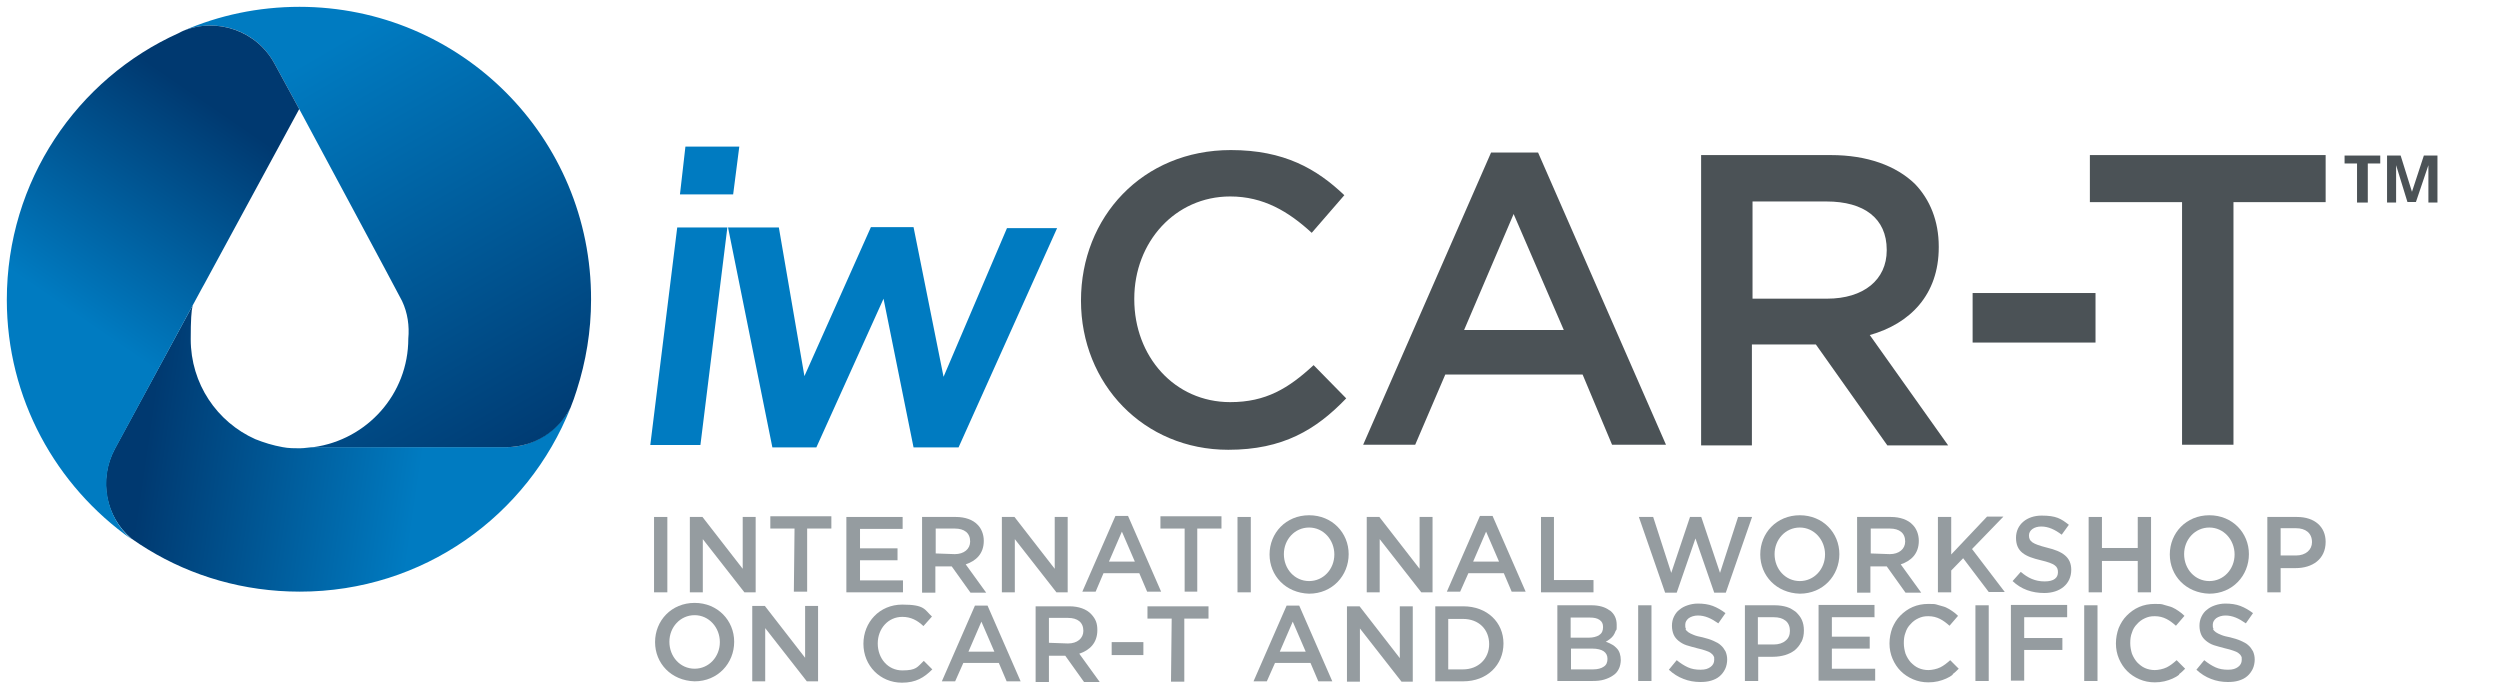 <?xml version="1.0" encoding="UTF-8"?>
<svg id="Layer_1" xmlns="http://www.w3.org/2000/svg" xmlns:xlink="http://www.w3.org/1999/xlink" version="1.1" viewBox="0 0 733.132 202.6">
  <!-- Generator: Adobe Illustrator 29.7.1, SVG Export Plug-In . SVG Version: 2.1.1 Build 8)  -->
  <defs>
    <style>
      .st0 {
        fill: #007bc1;
      }

      .st1 {
        fill: #007bc1;
      }

      .st2 {
        fill: url(#linear-gradient2);
      }

      .st3 {
        fill: url(#linear-gradient1);
      }

      .st4 {
        fill: url(#linear-gradient3);
      }

      .st5 {
        fill: #959ca0;
      }

      .st6 {
        fill: url(#linear-gradient);
      }

      .st7 {
        fill: #4b5256;
      }
    </style>
    <linearGradient id="linear-gradient" x1="123.183" y1="1113.554" x2="43.313" y2="1101.858" gradientTransform="translate(0 -974.1)" gradientUnits="userSpaceOnUse">
      <stop offset="0" stop-color="#007bc1"/>
      <stop offset="1" stop-color="#003970"/>
    </linearGradient>
    <linearGradient id="linear-gradient1" x1="87.008" y1="1967.668" x2="155.359" y2="2084.937" gradientTransform="translate(0 -1948.2)" xlink:href="#linear-gradient"/>
    <linearGradient id="linear-gradient2" x1="59.53" y1="-1348.535" x2="59.53" y2="-1347.028" gradientTransform="translate(0 -1263.8) scale(1 -1)" gradientUnits="userSpaceOnUse">
      <stop offset="0" stop-color="#a1182f"/>
      <stop offset="1" stop-color="#000"/>
    </linearGradient>
    <linearGradient id="linear-gradient3" x1="28.879" y1="1071.17" x2="70.414" y2="1010.71" xlink:href="#linear-gradient"/>
  </defs>
  <g>
    <g>
      <path class="st1" d="M198.6,66.7h14.7l-7.9,63.8h-14.7l7.9-63.8ZM201,43h15.8l-1.8,14h-15.6l1.6-14Z"/>
      <path class="st0" d="M213.5,66.7h14.9l7.5,43.6,19.5-43.7h12.5l8.8,43.9,18.6-43.6h14.7l-28.9,64.3h-13.2l-8.8-43.6-19.7,43.6h-12.9l-13-64.5h0Z"/>
    </g>
    <g>
      <path class="st7" d="M317,88.137h0c0-24.456,18.02-44.131,43.947-44.131,15.63,0,25.191,5.516,33.282,13.239l-9.562,11.033c-6.804-6.252-14.159-10.665-23.904-10.665-16.181,0-28.134,13.423-28.134,29.972v.184c0,16.733,11.768,30.156,28.134,30.156,10.481,0,17.101-4.045,24.456-10.849l9.562,9.746c-8.826,9.194-18.572,15.078-34.569,15.078-24.824,0-43.212-19.307-43.212-43.763Z"/>
      <path class="st7" d="M437.257,44.741h13.791l37.511,85.688h-15.814l-8.642-20.594h-40.27l-8.826,20.594h-15.262l37.511-85.688ZM458.587,96.779l-14.71-34.018-14.526,34.018h29.237Z"/>
      <path class="st7" d="M498.856,45.477h38.063c10.665,0,19.123,3.126,24.64,8.458,4.413,4.597,6.987,10.849,6.987,18.388v.184c0,13.975-8.458,22.433-20.227,25.743l22.985,32.363h-17.836l-20.962-29.605h-18.756v29.605h-14.894V45.477h0ZM535.816,87.585c10.665,0,17.469-5.516,17.469-14.159v-.184c0-9.194-6.62-14.159-17.652-14.159h-21.698v28.501h21.882Z"/>
      <path class="st7" d="M578.476,85.93h36.04v14.526h-36.04v-14.526Z"/>
      <path class="st7" d="M639.892,59.268h-27.03v-13.791h69.139v13.791h-27.03v71.161h-15.078V59.268h0Z"/>
    </g>
  </g>
  <g>
    <path class="st5" d="M191.8,151.6h3.9v22.1h-3.9v-22.1Z"/>
    <path class="st5" d="M202.4,151.6h3.6l11.8,15.2v-15.2h3.8v22.1h-3.3l-12.2-15.6v15.6h-3.8v-22.1h.1Z"/>
    <path class="st5" d="M233,155h-7.1v-3.6h17.9v3.6h-7.1v18.5h-3.9l.2-18.5h0Z"/>
    <path class="st5" d="M248.3,151.6h16.4v3.5h-12.5v5.7h11v3.5h-11v5.9h12.6v3.5h-16.6v-22.1h.1Z"/>
    <path class="st5" d="M270.4,151.6h9.9c2.7,0,5,.8,6.4,2.3,1.1,1.1,1.8,2.8,1.8,4.7h0c0,3.8-2.3,5.9-5.3,6.9l6,8.3h-4.6l-5.5-7.7h-4.8v7.7h-3.9v-22.2h.1-.1ZM280,162.5c2.7,0,4.5-1.5,4.5-3.7h0c0-2.5-1.7-3.8-4.5-3.8h-5.6v7.3l5.6.2h0Z"/>
    <path class="st5" d="M293.9,151.6h3.6l11.8,15.2v-15.2h3.8v22.1h-3.3l-12.2-15.6v15.6h-3.8v-22.1h.1Z"/>
    <path class="st5" d="M327.2,151.3h3.6l9.7,22.2h-4.1l-2.3-5.4h-10.5l-2.3,5.4h-3.9l9.7-22.2h.1ZM332.8,164.7l-3.8-8.8-3.8,8.8h7.7-.1Z"/>
    <path class="st5" d="M347.4,155h-7.1v-3.6h17.9v3.6h-7.1v18.5h-3.7v-18.5h0Z"/>
    <path class="st5" d="M362.9,151.6h3.9v22.1h-3.9v-22.1Z"/>
    <path class="st5" d="M372.3,162.6h0c0-6.3,4.8-11.5,11.6-11.5s11.6,5.2,11.6,11.4h0c0,6.3-4.8,11.6-11.6,11.6-6.9-.2-11.6-5.3-11.6-11.5ZM391.3,162.6h0c0-4.3-3.2-7.9-7.4-7.9s-7.4,3.5-7.4,7.8h0c0,4.4,3.2,7.9,7.4,7.9s7.4-3.5,7.4-7.8Z"/>
    <path class="st5" d="M400.9,151.6h3.6l11.8,15.2v-15.2h3.8v22.1h-3.3l-12.2-15.6v15.6h-3.8v-22.1h.1Z"/>
    <path class="st5" d="M434.1,151.3h3.6l9.7,22.2h-4.1l-2.3-5.4h-10.4l-2.4,5.4h-3.9l9.7-22.2h.1ZM439.6,164.7l-3.8-8.8-3.8,8.8h7.7-.1Z"/>
    <path class="st5" d="M451.8,151.6h3.9v18.5h11.6v3.6h-15.4v-22.1h-.1Z"/>
    <path class="st5" d="M480.6,151.6h4.2l5.3,16.4,5.5-16.4h3.3l5.5,16.4,5.3-16.4h4.1l-7.7,22.2h-3.4l-5.5-15.9-5.5,15.9h-3.4l-7.7-22.2h0Z"/>
    <path class="st5" d="M516.2,162.6h0c0-6.3,4.8-11.5,11.6-11.5s11.6,5.2,11.6,11.4h0c0,6.3-4.8,11.6-11.6,11.6-6.9-.2-11.6-5.3-11.6-11.5ZM535.2,162.6h0c0-4.3-3.2-7.9-7.4-7.9s-7.4,3.5-7.4,7.8h0c0,4.4,3.2,7.9,7.4,7.9s7.4-3.5,7.4-7.8Z"/>
    <path class="st5" d="M544.6,151.6h9.9c2.7,0,5,.8,6.4,2.3,1.1,1.1,1.8,2.8,1.8,4.7h0c0,3.8-2.3,5.9-5.3,6.9l6,8.3h-4.6l-5.5-7.7h-4.8v7.7h-3.9v-22.2h.1-.1ZM554.2,162.5c2.7,0,4.5-1.5,4.5-3.7h0c0-2.5-1.7-3.8-4.5-3.8h-5.6v7.3l5.6.2h0Z"/>
    <path class="st5" d="M568.3,151.6h3.9v11l10.5-11.1h4.8l-9.2,9.5,9.6,12.6h-4.7l-7.5-9.9-3.5,3.6v6.4h-3.9v-22.1h.1-.1Z"/>
    <path class="st5" d="M590.2,170.4l2.4-2.7c2.1,1.8,4.2,2.8,7,2.8s3.9-1.1,3.9-2.7h0c0-1.7-.8-2.5-5-3.5-4.7-1.1-7.3-2.5-7.3-6.6h0c0-3.9,3.2-6.5,7.5-6.5s5.7.9,8,2.7l-2.1,2.9c-2-1.5-3.9-2.4-6-2.4s-3.6,1.1-3.6,2.6h0c0,1.8,1,2.5,5.3,3.6,4.6,1.1,7.1,2.8,7.1,6.5h0c0,4.2-3.3,6.8-7.9,6.8-3.6,0-6.8-1.1-9.3-3.5h0Z"/>
    <path class="st5" d="M612.5,151.6h3.9v9.1h10.5v-9.1h3.9v22.1h-3.9v-9.2h-10.5v9.2h-3.9v-22.1Z"/>
    <path class="st5" d="M636.3,162.6h0c0-6.3,4.8-11.5,11.6-11.5s11.6,5.2,11.6,11.4h0c0,6.3-4.8,11.6-11.6,11.6-6.9-.2-11.6-5.3-11.6-11.5ZM655.3,162.6h0c0-4.3-3.2-7.9-7.4-7.9s-7.4,3.5-7.4,7.8h0c0,4.4,3.2,7.9,7.4,7.9s7.4-3.5,7.4-7.8Z"/>
    <path class="st5" d="M664.9,151.6h8.7c5.2,0,8.4,2.9,8.4,7.3h0c0,5.1-3.9,7.7-8.8,7.7h-4.4v7.1h-3.9v-22.1h0ZM673.3,162.9c2.9,0,4.7-1.7,4.7-3.9h0c0-2.7-1.9-4.1-4.7-4.1h-4.5v8h4.5Z"/>
    <path class="st5" d="M192.1,188.3h0c0-6.3,4.8-11.5,11.6-11.5s11.6,5.2,11.6,11.4h0c0,6.3-4.8,11.6-11.6,11.6-6.9-.2-11.6-5.3-11.6-11.5ZM211.1,188.3h0c0-4.3-3.2-7.9-7.4-7.9s-7.4,3.5-7.4,7.8h0c0,4.4,3.2,7.9,7.4,7.9s7.4-3.5,7.4-7.8Z"/>
    <path class="st5" d="M220.7,177.7h3.6l11.8,15.2v-15.2h3.8v22.1h-3.3l-12.2-15.6v15.6h-3.8v-22.1h.1Z"/>
    <path class="st5" d="M253.2,188.8h0c0-6.3,4.7-11.5,11.4-11.5s6.5,1.5,8.7,3.5l-2.5,2.8c-1.8-1.7-3.7-2.7-6.2-2.7-4.2,0-7.2,3.5-7.2,7.8h0c0,4.4,3,7.9,7.2,7.9s4.4-1,6.3-2.8l2.5,2.5c-2.4,2.4-4.8,3.9-8.9,3.9-6.4,0-11.3-5-11.3-11.4Z"/>
    <path class="st5" d="M286,177.6h3.6l9.7,22.2h-4.1l-2.3-5.4h-10.4l-2.4,5.4h-3.9l9.7-22.2h.1ZM291.6,191.1l-3.8-8.8-3.8,8.8h7.7-.1Z"/>
    <path class="st5" d="M303.7,177.8h9.9c2.7,0,5,.8,6.4,2.3s1.8,2.8,1.8,4.7h0c0,3.8-2.3,5.9-5.3,6.9l6,8.3h-4.6l-5.5-7.7h-4.8v7.7h-3.9v-22.2h.1-.1ZM313.2,188.7c2.7,0,4.5-1.5,4.5-3.7h0c0-2.5-1.7-3.8-4.5-3.8h-5.6v7.3l5.6.2h0Z"/>
    <path class="st5" d="M326,188.3h9.3v3.8h-9.3v-3.8Z"/>
    <path class="st5" d="M343.6,181.4h-7.1v-3.6h17.9v3.6h-7.1v18.5h-3.9l.2-18.5h0Z"/>
    <path class="st5" d="M377.4,177.6h3.6l9.7,22.2h-4.1l-2.3-5.4h-10.4l-2.4,5.4h-3.9l9.7-22.2h.1ZM382.9,191.1l-3.8-8.8-3.8,8.8h7.7-.1Z"/>
    <path class="st5" d="M395.1,177.8h3.6l11.8,15.2v-15.2h3.8v22.1h-3.3l-12.2-15.6v15.6h-3.8v-22.1h.1Z"/>
    <path class="st5" d="M420.9,177.8h8.2c7,0,11.8,4.7,11.8,10.9h0c0,6.3-4.8,11.1-11.8,11.1h-8.2v-22.1.1ZM424.7,181.3v15h4.3c4.6,0,7.7-3.2,7.7-7.4h0c0-4.3-3-7.4-7.7-7.4h-4.3v-.2Z"/>
    <g>
      <path class="st5" d="M472.1,179c1.3,1,2,2.4,2,4.2s0,1.3-.3,1.8c-.2.5-.4,1-.7,1.4s-.6.7-1,1-.8.6-1.2.8c.7.2,1.2.5,1.8.8s1,.7,1.4,1.1c.4.4.7.9.9,1.5.2.6.3,1.3.3,2s-.2,1.9-.6,2.6c-.4.8-.9,1.4-1.7,1.9-.7.5-1.6.9-2.6,1.2s-2.1.4-3.4.4h-10.3v-22.2h10c2.2,0,4,.5,5.3,1.5h.1ZM469,186.2c.8-.5,1.1-1.3,1.1-2.3s-.3-1.6-1-2.1-1.6-.7-2.9-.7h-5.6v5.9h5.3c1.3,0,2.3-.3,3-.7l.1-.1ZM470.3,195.5c.8-.5,1.1-1.3,1.1-2.3s-.4-1.7-1.1-2.2-1.9-.8-3.4-.8h-6.2v6.1h6.5c1.3,0,2.4-.3,3.1-.8Z"/>
      <path class="st5" d="M484.3,177.5v22.2h-3.9v-22.2h3.9Z"/>
      <path class="st5" d="M494.3,184.5c.1.3.4.6.8.9.4.3.9.5,1.6.8s1.6.5,2.6.7c1.2.3,2.2.6,3.1,1s1.7.8,2.2,1.3c.6.5,1,1.1,1.4,1.8.3.7.5,1.5.5,2.4s-.2,2-.6,2.8-.9,1.5-1.6,2.1-1.5,1-2.5,1.3-2,.4-3.2.4c-1.7,0-3.4-.3-4.9-.9-1.6-.6-3-1.5-4.3-2.7l2.3-2.8c1.1.9,2.2,1.6,3.3,2.1,1.1.5,2.3.7,3.7.7s2.2-.3,2.9-.8,1.1-1.2,1.1-2.1,0-.8-.2-1.1c-.1-.3-.4-.6-.8-.9-.4-.3-.9-.5-1.5-.7s-1.5-.5-2.5-.7c-1.2-.3-2.2-.6-3.2-.9-.9-.3-1.7-.8-2.3-1.3-.6-.5-1.1-1.1-1.4-1.8s-.5-1.6-.5-2.6.2-1.9.6-2.7.9-1.5,1.6-2c.7-.6,1.5-1,2.4-1.3s1.9-.5,3-.5c1.6,0,3.1.2,4.4.7s2.5,1.2,3.7,2.1l-2.1,3c-1-.7-2-1.3-3-1.7s-2-.6-3-.6-2,.3-2.7.8c-.6.5-1,1.1-1,1.9s0,.8.2,1.1l-.1.2Z"/>
      <path class="st5" d="M528.2,188.3c-.5,1-1.1,1.7-1.9,2.4-.8.6-1.8,1.1-2.8,1.4-1.1.3-2.2.5-3.5.5h-4.4v7.1h-3.9v-22.2h8.8c1.3,0,2.5.2,3.5.5s1.9.9,2.7,1.5c.7.7,1.3,1.4,1.7,2.3.4.9.6,1.9.6,3.1s-.2,2.3-.7,3.3l-.1.1ZM523.6,182c-.9-.7-2-1-3.5-1h-4.6v8h4.6c1.5,0,2.7-.4,3.5-1.1.9-.7,1.3-1.7,1.3-2.9s-.4-2.3-1.3-3Z"/>
      <path class="st5" d="M549.8,181h-12.6v5.7h11.1v3.5h-11.1v5.9h12.7v3.5h-16.6v-22.2h16.4v3.5l.1.1Z"/>
      <path class="st5" d="M572.7,197.8c-.6.5-1.3.9-2,1.2s-1.5.6-2.4.8-1.8.3-2.8.3c-1.6,0-3.1-.3-4.5-.9-1.4-.6-2.6-1.4-3.6-2.4s-1.8-2.2-2.4-3.6c-.6-1.4-.9-2.9-.9-4.5s.3-3.1.8-4.5c.6-1.4,1.3-2.6,2.4-3.7,1-1,2.2-1.9,3.6-2.5,1.4-.6,2.9-.9,4.6-.9s1.9,0,2.8.3,1.6.4,2.3.7,1.3.7,1.9,1.1,1.2.9,1.7,1.4l-2.5,2.9c-.9-.8-1.8-1.5-2.8-2s-2.1-.8-3.4-.8-2,.2-2.9.6c-.9.4-1.7,1-2.3,1.7-.7.7-1.2,1.5-1.5,2.5-.4,1-.5,2-.5,3.1s.2,2.1.5,3.1c.4,1,.9,1.8,1.5,2.5.7.7,1.4,1.3,2.3,1.7.9.4,1.9.6,2.9.6s2.5-.3,3.5-.8,1.9-1.2,2.9-2.1l2.5,2.5c-.6.6-1.2,1.2-1.8,1.6l.1.1Z"/>
      <path class="st5" d="M583.2,177.5v22.2h-3.9v-22.2h3.9Z"/>
      <path class="st5" d="M606.2,181h-12.6v6.1h11.2v3.5h-11.2v9h-3.9v-22.2h16.5v3.6Z"/>
      <path class="st5" d="M615.1,177.5v22.2h-3.9v-22.2h3.9Z"/>
      <path class="st5" d="M639.1,197.8c-.6.5-1.3.9-2,1.2s-1.5.6-2.4.8-1.8.3-2.8.3c-1.6,0-3.1-.3-4.5-.9-1.4-.6-2.6-1.4-3.6-2.4s-1.8-2.2-2.4-3.6c-.6-1.4-.9-2.9-.9-4.5s.3-3.1.8-4.5c.6-1.4,1.3-2.6,2.4-3.7,1-1,2.2-1.9,3.6-2.5,1.4-.6,2.9-.9,4.6-.9s1.9,0,2.8.3,1.6.4,2.3.7,1.3.7,1.9,1.1,1.2.9,1.7,1.4l-2.5,2.9c-.9-.8-1.8-1.5-2.8-2s-2.1-.8-3.4-.8-2,.2-2.9.6c-.9.4-1.7,1-2.3,1.7-.7.7-1.2,1.5-1.5,2.5-.4,1-.5,2-.5,3.1s.2,2.1.5,3.1c.4,1,.9,1.8,1.5,2.5.7.7,1.4,1.3,2.3,1.7.9.4,1.9.6,2.9.6s2.5-.3,3.5-.8,1.9-1.2,2.9-2.1l2.5,2.5c-.6.6-1.2,1.2-1.8,1.6l.1.1Z"/>
      <path class="st5" d="M649,184.5c.1.3.4.6.8.9.4.3.9.5,1.6.8s1.6.5,2.6.7c1.2.3,2.2.6,3.1,1,.9.4,1.7.8,2.2,1.3.6.5,1,1.1,1.4,1.8.3.7.5,1.5.5,2.4s-.2,2-.6,2.8c-.4.8-.9,1.5-1.6,2.1-.7.6-1.5,1-2.5,1.3s-2,.4-3.2.4c-1.7,0-3.4-.3-4.9-.9-1.6-.6-3-1.5-4.3-2.7l2.3-2.8c1.1.9,2.2,1.6,3.3,2.1s2.3.7,3.7.7,2.2-.3,2.9-.8,1.1-1.2,1.1-2.1,0-.8-.2-1.1c-.1-.3-.4-.6-.8-.9-.4-.3-.9-.5-1.5-.7s-1.5-.5-2.5-.7c-1.2-.3-2.2-.6-3.2-.9-.9-.3-1.7-.8-2.3-1.3s-1.1-1.1-1.4-1.8c-.3-.7-.5-1.6-.5-2.6s.2-1.9.6-2.7.9-1.5,1.6-2c.7-.6,1.5-1,2.4-1.3s1.9-.5,3-.5c1.6,0,3.1.2,4.4.7s2.5,1.2,3.7,2.1l-2.1,3c-1-.7-2-1.3-3-1.7s-2-.6-3-.6-2,.3-2.7.8c-.6.5-1,1.1-1,1.9s0,.8.2,1.1l-.1.2Z"/>
    </g>
  </g>
  <g>
    <path class="st7" d="M694.196,59.4h-2.989v-11.459h-3.654v-2.325h10.463v2.325h-3.654v11.459h-.166Z"/>
    <path class="st7" d="M705.987,59.234l-3.322-10.795h0v10.961h-2.657v-13.784h3.986l3.322,10.629h0l3.488-10.629h3.986v13.784h-2.657v-10.961h0l-3.654,10.795h-2.491,0Z"/>
  </g>
  <g>
    <path class="st6" d="M148.545,131.127h-56.273c-1.507,0-2.847.335-4.354.335s-3.35,0-5.024-.335c-2.847-.503-5.527-1.34-8.039-2.345-11.221-5.024-18.925-16.246-18.925-29.309,0-5.631.188-8.33.575-9.935l-22.85,42.091c-4.857,9.044-2.68,19.93,4.857,26.294,1.675,1.172,3.182,2.177,4.857,3.182,12.896,7.872,28.137,12.394,44.55,12.394,36.176,0,66.825-22.275,79.386-53.929-3.854,6.975-11.089,11.556-18.758,11.556Z"/>
    <path class="st3" d="M87.917,2c-12.226,0-23.782,2.512-34.166,7.034,10.049-4.02,21.605,0,26.797,9.714h0l7.202,13.231s30.146,56.106,30.146,56.273h0c1.675,3.517,2.177,7.369,1.842,11.054h0c0,16.246-12.059,29.644-27.802,31.821h56.432c8.374,0,15.417-4.689,18.934-11.556.67-1.675,1.34-3.517,1.842-5.192,2.68-8.374,4.187-17.25,4.187-26.462.167-47.564-38.186-85.917-85.583-85.917h.167Z"/>
    <path class="st2" d="M59.111,84.735l.837-1.507c-.335.502-.502,1.005-.837,1.507Z"/>
    <path class="st4" d="M80.548,18.748h0c-5.192-9.714-16.916-13.733-26.797-9.714-.4.188-.731.327-1.34.67C22.6,23.103,2,53.082,2,87.917c0,28.974,14.403,54.599,36.511,70.174-7.369-6.364-9.546-17.418-4.857-26.294h0l25.457-47.062c.335-.502.502-1.005.837-1.507l27.802-51.249s-7.202-13.231-7.202-13.231Z"/>
  </g>
</svg>